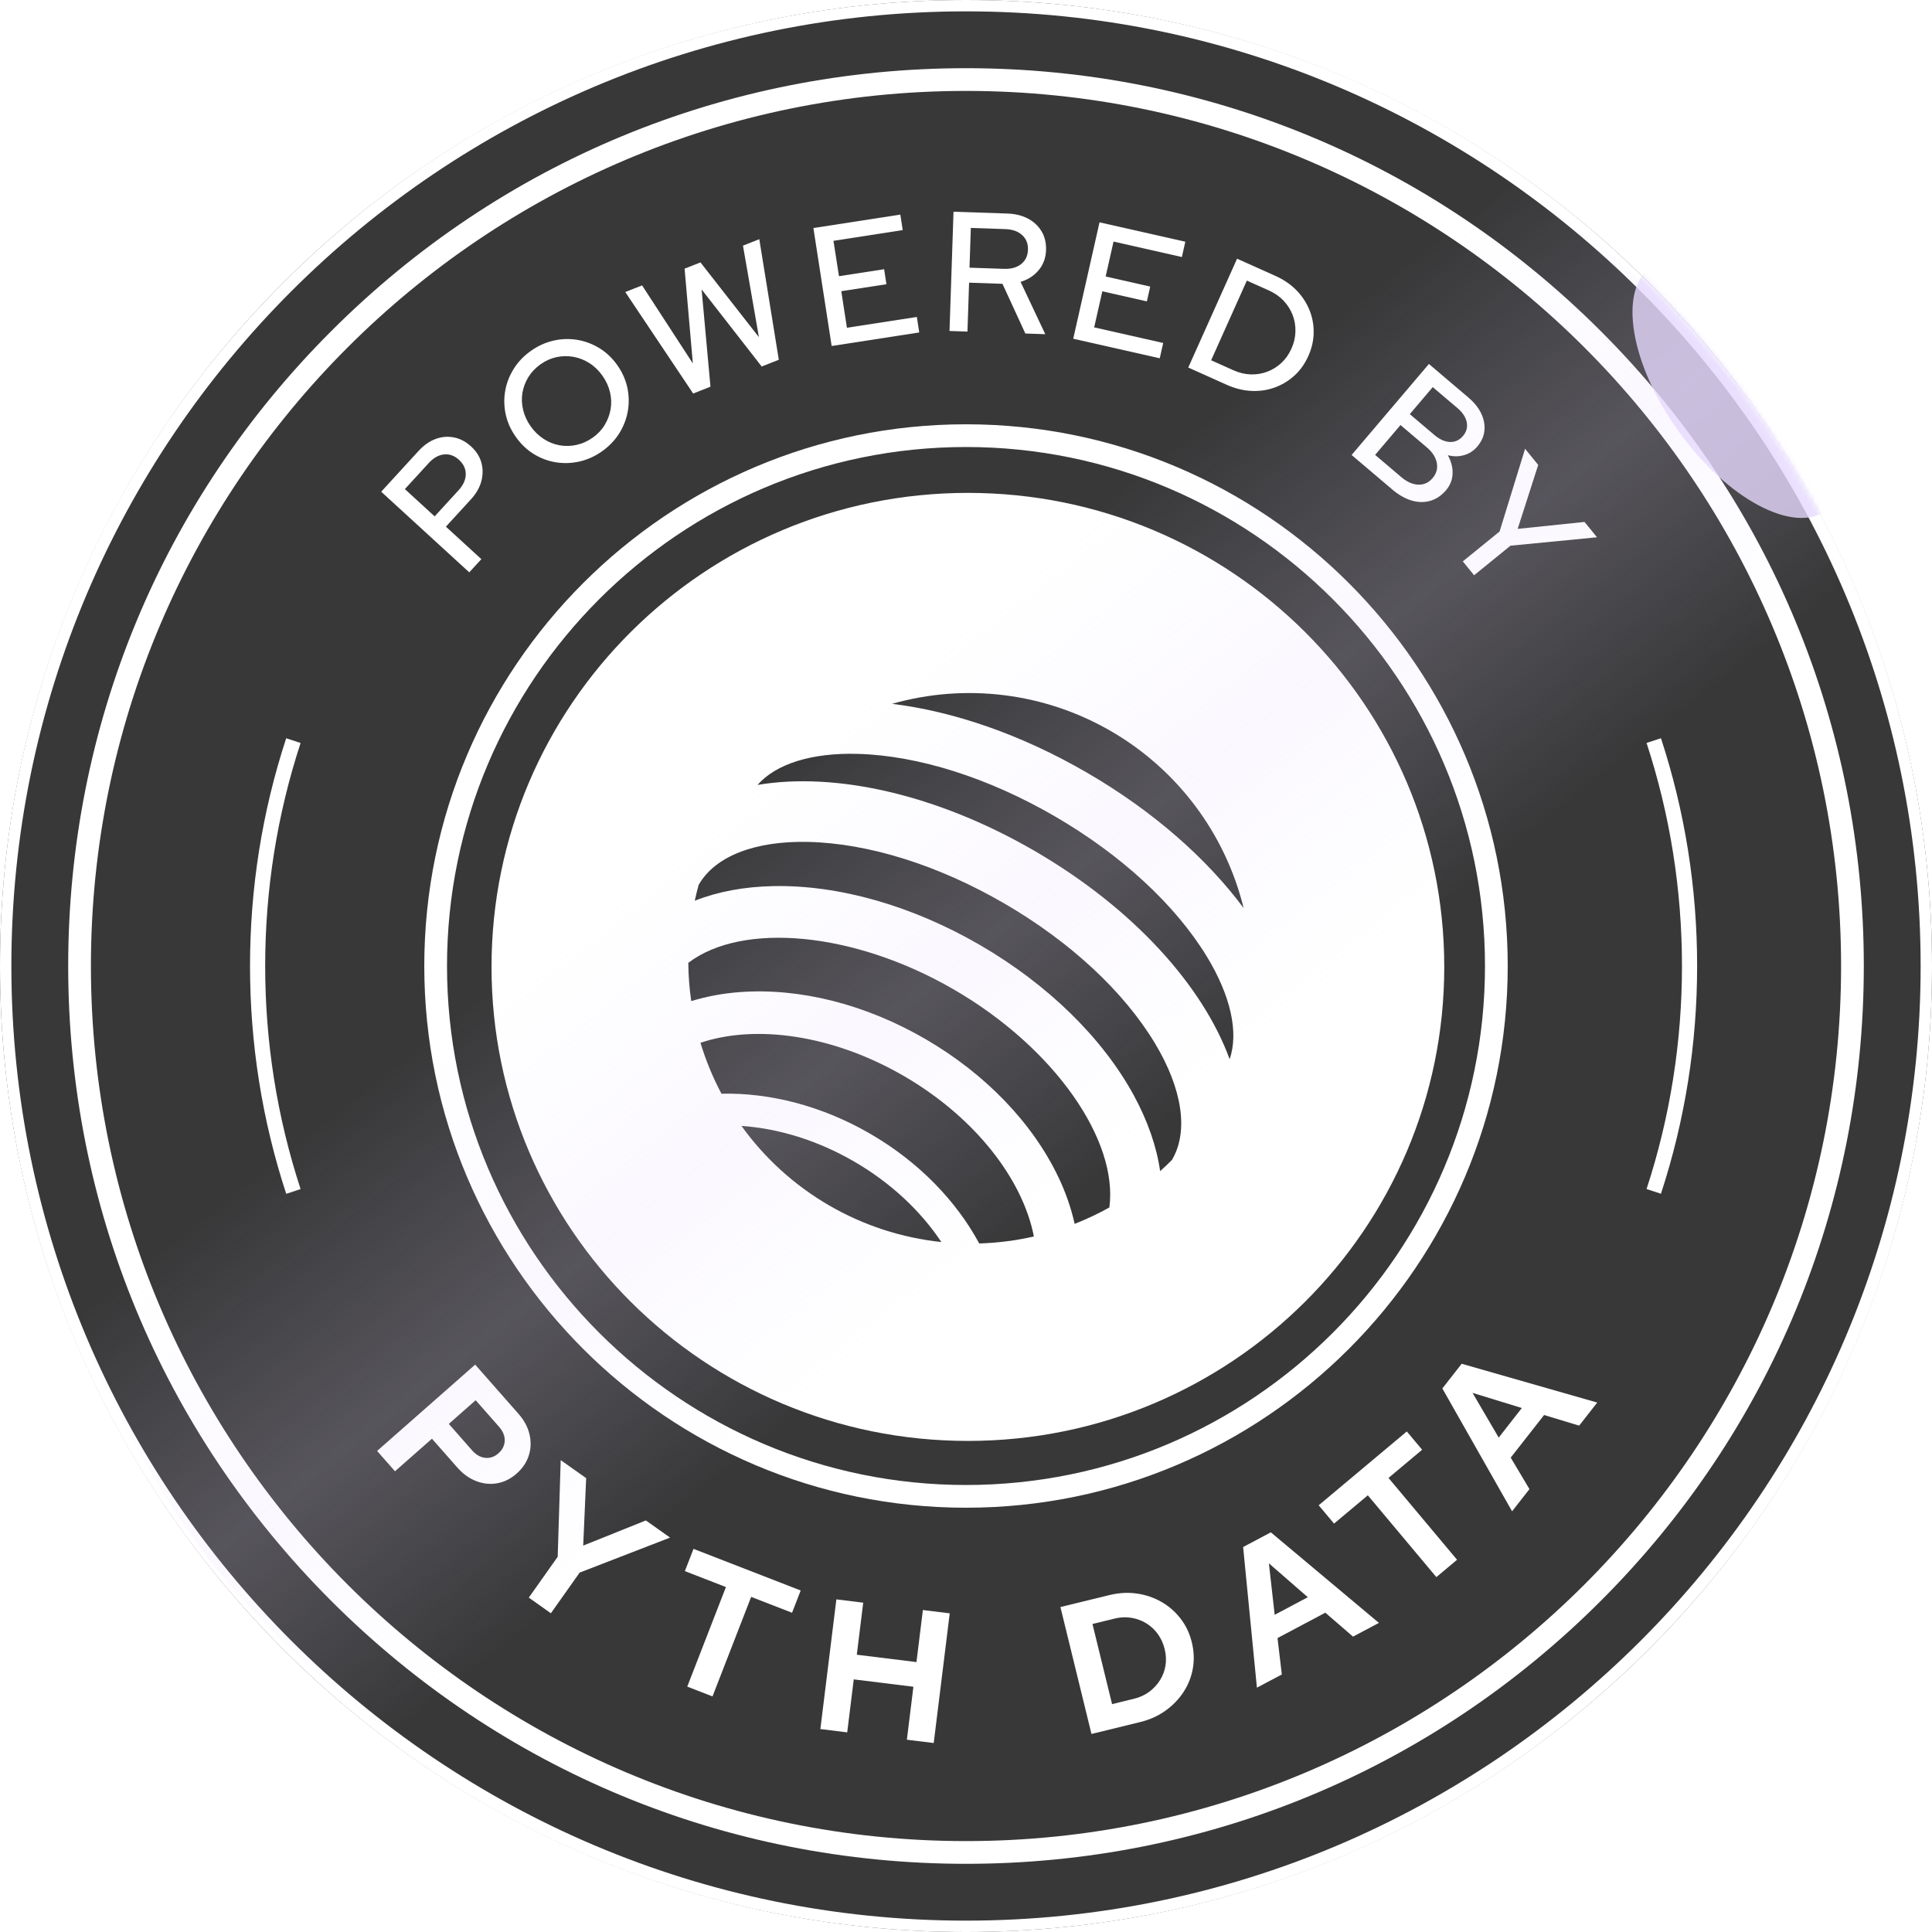 <svg width="407" height="407" viewBox="0 0 407 407" fill="none" xmlns="http://www.w3.org/2000/svg">
<g clip-path="url(#clip0_9462_7)">
<path d="M203.101 372.684C296.319 372.684 371.887 297.116 371.887 203.899C371.887 110.681 296.319 35.113 203.101 35.113C109.884 35.113 34.316 110.681 34.316 203.899C34.316 297.116 109.884 372.684 203.101 372.684Z" fill="#383839"/>
<path d="M203.5 407C315.888 407 407 315.888 407 203.5C407 91.112 315.888 0 203.5 0C91.112 0 0 91.112 0 203.5C0 315.888 91.112 407 203.5 407Z" fill="#383839"/>
<path d="M203.899 303.549C148.475 303.549 103.545 258.843 103.545 203.691C103.545 148.538 148.475 103.832 203.899 103.832C259.323 103.832 304.252 148.538 304.252 203.691C304.252 258.843 259.323 303.549 203.899 303.549Z" fill="white"/>
<path d="M203.5 407C149.146 407 98.039 385.836 59.605 347.394C21.172 308.953 0 257.854 0 203.5C0 149.146 21.164 98.039 59.605 59.605C98.039 21.164 149.146 0 203.5 0C257.854 0 308.961 21.164 347.394 59.605C385.828 98.039 407 149.146 407 203.5C407 257.854 385.836 308.961 347.394 347.394C308.953 385.828 257.854 407 203.5 407ZM203.5 2.394C92.612 2.394 2.394 92.612 2.394 203.5C2.394 314.388 92.612 404.606 203.5 404.606C314.388 404.606 404.606 314.388 404.606 203.5C404.606 92.612 314.388 2.394 203.5 2.394Z" fill="white"/>
<path d="M203.5 392.636C152.984 392.636 105.485 372.964 69.765 337.236C34.044 301.508 14.365 254.016 14.365 203.501C14.365 152.985 34.036 105.485 69.765 69.765C105.485 34.037 152.984 14.365 203.5 14.365C254.016 14.365 301.515 34.037 337.235 69.765C372.956 105.485 392.635 152.985 392.635 203.501C392.635 254.016 372.964 301.516 337.235 337.236C301.507 372.956 254.016 392.636 203.5 392.636ZM203.5 19.154C101.854 19.154 19.153 101.854 19.153 203.501C19.153 305.147 101.854 387.848 203.5 387.848C305.146 387.848 387.847 305.147 387.847 203.501C387.847 101.854 305.146 19.154 203.5 19.154Z" fill="white"/>
<path d="M349.9 251.478L346.868 250.488C351.816 235.373 354.329 219.564 354.329 203.5C354.329 187.435 351.816 171.634 346.868 156.511L349.9 155.514C354.96 170.956 357.522 187.1 357.522 203.492C357.522 219.884 354.96 236.036 349.9 251.47V251.478Z" fill="white"/>
<path d="M60.292 251.478C55.232 236.044 52.67 219.899 52.67 203.5C52.67 187.1 55.232 170.956 60.292 155.521L63.324 156.519C58.376 171.634 55.863 187.443 55.863 203.508C55.863 219.572 58.376 235.381 63.324 250.496L60.292 251.494V251.478Z" fill="white"/>
<path d="M203.5 317.62C140.575 317.62 89.38 266.426 89.38 203.5C89.38 140.575 140.575 89.381 203.5 89.381C266.425 89.381 317.62 140.575 317.62 203.5C317.62 266.426 266.425 317.62 203.5 317.62ZM203.5 94.169C143.216 94.169 94.169 143.217 94.169 203.5C94.169 263.784 143.216 312.832 203.5 312.832C263.784 312.832 312.831 263.784 312.831 203.5C312.831 143.217 263.784 94.169 203.5 94.169Z" fill="white"/>
<path d="M98.842 120.559L80.304 103.585L88.141 95.03C89.258 93.809 90.455 92.963 91.74 92.484C93.025 92.005 94.317 91.894 95.626 92.149C96.935 92.404 98.148 93.043 99.257 94.064C100.334 95.054 101.053 96.179 101.404 97.44C101.755 98.701 101.755 100.01 101.404 101.358C101.045 102.707 100.319 103.976 99.217 105.181L93.934 110.951L101.404 117.79L98.858 120.567L98.842 120.559ZM91.564 108.78L96.608 103.274C97.597 102.196 98.092 101.079 98.116 99.93C98.14 98.781 97.653 97.759 96.688 96.865C95.738 95.995 94.684 95.612 93.535 95.732C92.386 95.852 91.325 96.45 90.335 97.528L85.291 103.034L91.564 108.78Z" fill="white"/>
<path d="M126.805 95.087C125.345 96.124 123.765 96.835 122.089 97.218C120.413 97.601 118.737 97.656 117.077 97.385C115.417 97.114 113.861 96.523 112.417 95.629C110.972 94.736 109.727 93.539 108.674 92.054C107.621 90.57 106.91 88.998 106.543 87.338C106.176 85.678 106.136 84.018 106.424 82.358C106.711 80.698 107.317 79.142 108.235 77.682C109.153 76.221 110.342 74.976 111.81 73.939C113.311 72.869 114.907 72.151 116.583 71.76C118.266 71.377 119.934 71.321 121.594 71.593C123.254 71.864 124.81 72.454 126.271 73.34C127.723 74.234 128.976 75.423 130.03 76.907C131.083 78.392 131.785 79.964 132.152 81.632C132.511 83.3 132.551 84.96 132.256 86.62C131.961 88.28 131.362 89.836 130.445 91.296C129.527 92.757 128.314 94.017 126.813 95.079L126.805 95.087ZM124.85 92.206C125.904 91.456 126.75 90.57 127.38 89.532C128.011 88.495 128.426 87.386 128.633 86.205C128.833 85.024 128.793 83.819 128.497 82.597C128.21 81.376 127.675 80.227 126.901 79.134C126.127 78.041 125.209 77.155 124.148 76.485C123.087 75.814 121.969 75.375 120.788 75.168C119.607 74.96 118.434 74.984 117.245 75.232C116.064 75.487 114.931 75.99 113.853 76.756C112.8 77.506 111.954 78.4 111.308 79.437C110.669 80.483 110.254 81.592 110.055 82.765C109.863 83.946 109.911 85.143 110.206 86.356C110.494 87.577 111.028 88.727 111.802 89.82C112.576 90.913 113.494 91.799 114.548 92.477C115.601 93.156 116.71 93.594 117.891 93.81C119.065 94.017 120.254 93.993 121.459 93.722C122.664 93.459 123.797 92.948 124.85 92.198V92.206Z" fill="white"/>
<path d="M146.022 82.899L131.721 61.519L135.264 60.123L145.958 76.562L144.218 56.596L147.562 55.279L159.876 71.032L156.516 51.743L159.956 50.387L164.066 75.788L160.459 77.209L147.802 60.969L149.669 81.462L146.03 82.899H146.022Z" fill="white"/>
<path d="M175.199 72.883L171.352 48.04L189.667 45.207L190.17 48.471L175.582 50.73L176.739 58.183L186.251 56.715L186.738 59.875L177.226 61.343L178.415 69.044L193.147 66.77L193.649 70.034L175.199 72.891V72.883Z" fill="white"/>
<path d="M200.025 69.724L200.871 44.602L212.211 44.985C213.887 45.041 215.34 45.4 216.577 46.062C217.814 46.724 218.763 47.626 219.434 48.759C220.104 49.893 220.415 51.217 220.359 52.726C220.304 54.354 219.785 55.758 218.795 56.931C217.806 58.104 216.545 58.918 214.997 59.373L220.2 70.402L216.002 70.258L211.182 59.788L204.151 59.549L203.808 69.852L200.041 69.724H200.025ZM204.247 56.389L211.533 56.636C213.017 56.684 214.215 56.349 215.124 55.623C216.034 54.896 216.513 53.891 216.553 52.598C216.593 51.329 216.186 50.3 215.324 49.517C214.462 48.735 213.289 48.32 211.804 48.265L204.518 48.017L204.239 56.381L204.247 56.389Z" fill="white"/>
<path d="M226.089 71.36L231.628 46.836L249.703 50.922L248.977 54.146L234.58 50.89L232.921 58.248L242.305 60.371L241.603 63.491L232.218 61.368L230.503 68.966L245.043 72.254L244.317 75.478L226.097 71.36H226.089Z" fill="white"/>
<path d="M250.318 77.434L260.605 54.498L268.665 58.113C270.412 58.895 271.889 59.901 273.086 61.122C274.283 62.343 275.193 63.715 275.823 65.24C276.454 66.764 276.757 68.368 276.741 70.036C276.725 71.712 276.35 73.364 275.616 75C274.874 76.66 273.884 78.048 272.647 79.157C271.41 80.275 270.021 81.105 268.473 81.655C266.925 82.206 265.297 82.437 263.573 82.35C261.858 82.262 260.118 81.823 258.378 81.041L250.318 77.426V77.434ZM255.138 75.894L259.823 77.992C261.028 78.535 262.233 78.822 263.446 78.87C264.659 78.918 265.824 78.727 266.941 78.311C268.058 77.897 269.056 77.274 269.942 76.452C270.827 75.63 271.53 74.625 272.056 73.444C272.599 72.246 272.878 71.033 272.902 69.804C272.926 68.583 272.727 67.418 272.296 66.325C271.873 65.232 271.234 64.234 270.405 63.348C269.567 62.462 268.537 61.744 267.316 61.194L262.664 59.111L255.146 75.885L255.138 75.894Z" fill="white"/>
<path d="M284.745 95.835L301.017 76.674L309.285 83.697C310.562 84.782 311.48 85.923 312.046 87.128C312.613 88.333 312.836 89.53 312.709 90.727C312.589 91.924 312.086 93.034 311.224 94.055C310.45 94.965 309.508 95.579 308.391 95.891C307.282 96.202 306.149 96.202 305 95.891C305.718 97.191 306.053 98.484 306.005 99.785C305.957 101.078 305.494 102.251 304.608 103.288C303.675 104.382 302.589 105.116 301.352 105.491C300.108 105.866 298.799 105.85 297.426 105.459C296.053 105.06 294.697 104.294 293.364 103.169L284.737 95.851L284.745 95.835ZM289.693 95.835L295.224 100.527C296.413 101.533 297.602 102.059 298.791 102.099C299.98 102.139 300.985 101.676 301.807 100.703C302.613 99.753 302.909 98.692 302.677 97.511C302.454 96.329 301.751 95.236 300.562 94.231L295.032 89.538L289.685 95.835H289.693ZM296.987 87.24L302.19 91.653C303.284 92.579 304.377 93.066 305.454 93.106C306.532 93.145 307.449 92.722 308.192 91.853C308.934 90.975 309.197 90.009 308.99 88.948C308.774 87.886 308.12 86.889 307.027 85.963L301.823 81.55L296.987 87.248V87.24Z" fill="white"/>
<path d="M308.16 118.261L315.909 111.964L321.279 94.543L324.041 97.943L319.715 111.414L333.801 109.953L336.426 113.185L318.199 114.957L310.538 121.189L308.16 118.261Z" fill="white"/>
<path d="M79.442 305.66L100.101 287.475L109.22 297.834C110.415 299.187 111.193 300.639 111.549 302.174C111.904 303.709 111.851 305.199 111.39 306.636C110.929 308.072 110.067 309.35 108.804 310.454C107.587 311.528 106.233 312.201 104.766 312.466C103.292 312.73 101.817 312.587 100.335 312.019C98.853 311.452 97.53 310.5 96.35 309.161L90.996 303.082L83.208 309.94L79.442 305.66ZM94.543 299.959L99.481 305.569C100.297 306.492 101.212 307.006 102.225 307.112C103.239 307.21 104.161 306.9 104.985 306.174C105.847 305.411 106.293 304.518 106.324 303.505C106.354 302.484 105.961 301.516 105.144 300.586L100.206 294.976L94.543 299.966V299.959Z" fill="white"/>
<path d="M111.397 336.556L117.485 327.959L118.12 307.596L123.481 311.392L122.861 325.6L136.056 320.299L141.16 323.914L122.112 331.286L116.048 339.853L111.397 336.556Z" fill="white"/>
<path d="M144.782 355.301L152.926 334.333L144.275 330.975L146.098 326.287L168.677 335.059L166.854 339.747L158.242 336.404L150.098 357.373L144.782 355.308V355.301Z" fill="white"/>
<path d="M172.82 364.248L176.193 336.928L181.849 337.623L180.495 348.588L193.063 350.138L194.416 339.174L200.072 339.869L196.7 367.189L191.044 366.493L192.42 355.333L179.853 353.782L178.476 364.943L172.82 364.248Z" fill="white"/>
<path d="M229.932 365.282L223.391 338.544L233.667 336.034C235.679 335.542 237.622 335.429 239.497 335.701C241.373 335.973 243.089 336.556 244.662 337.455C246.235 338.355 247.581 339.527 248.7 340.979C249.826 342.431 250.62 344.102 251.074 345.985C251.535 347.868 251.603 349.705 251.286 351.497C250.968 353.289 250.31 354.938 249.32 356.45C248.329 357.962 247.059 359.27 245.524 360.374C243.989 361.478 242.212 362.28 240.2 362.771L229.924 365.282H229.932ZM234.265 358.998L238.923 357.856C240.117 357.562 241.183 357.078 242.106 356.39C243.028 355.701 243.785 354.885 244.382 353.932C244.972 352.979 245.357 351.951 245.531 350.839C245.705 349.728 245.645 348.578 245.35 347.384C245.063 346.212 244.586 345.161 243.913 344.231C243.24 343.3 242.424 342.544 241.456 341.955C240.488 341.372 239.437 340.987 238.303 340.805C237.168 340.624 236.011 340.677 234.839 340.964L230.144 342.113L234.272 358.998H234.265Z" fill="white"/>
<path d="M264.784 355.522L261.88 325.903L267.717 322.803L290.485 341.881L285.033 344.777L279.196 339.733L269.124 345.079L270.031 352.747L264.784 355.529V355.522ZM268.526 340.179L275.506 336.474L267.309 329.336L268.526 340.179Z" fill="white"/>
<path d="M302.592 332.245L288.149 315.005L281.034 320.963L277.797 317.107L296.361 301.553L299.59 305.409L292.505 311.345L306.947 328.585L302.577 332.245H302.592Z" fill="white"/>
<path d="M318.539 318.379L303.847 292.495L307.922 287.293L336.475 295.467L332.671 300.329L325.284 298.091L318.251 307.066L322.199 313.698L318.539 318.371V318.379ZM315.726 302.84L320.596 296.616L310.206 293.425L315.718 302.84H315.726Z" fill="white"/>
<path d="M156.199 237.191C161.097 244.005 167.381 249.707 174.638 253.922C181.895 258.137 189.96 260.771 198.306 261.65C194.012 255.189 187.771 249.244 179.979 244.718C172.187 240.192 163.936 237.72 156.199 237.191Z" fill="#383839"/>
<path d="M190.45 226.697C175.438 217.976 159.19 215.753 147.564 219.68C148.686 223.389 150.166 226.98 151.984 230.403C162.085 230.17 173.113 232.913 183.375 238.873C193.637 244.834 201.486 253.06 206.289 261.952C210.165 261.833 214.02 261.339 217.801 260.478C215.451 248.436 205.457 235.42 190.45 226.697Z" fill="#383839"/>
<path d="M261.986 191.297C260.077 183.534 256.624 176.235 251.832 169.836C247.04 163.437 241.007 158.069 234.094 154.053C227.182 150.037 219.531 147.455 211.598 146.461C203.666 145.468 195.614 146.083 187.925 148.27C200.771 149.842 215.03 154.665 229.014 162.789C242.999 170.913 254.261 180.909 261.986 191.297Z" fill="#383839"/>
<path d="M243.296 219.769C236.72 208.849 225.456 198.392 211.58 190.331C197.704 182.27 183.044 177.665 170.312 177.361C159.11 177.095 150.703 180.352 147.253 186.292C147.233 186.328 147.205 186.361 147.184 186.397C146.873 187.511 146.606 188.627 146.362 189.747C151.181 187.845 156.764 186.786 162.972 186.668C176.777 186.408 192.227 190.824 206.484 199.107C220.741 207.39 232.24 218.629 238.85 230.746C241.814 236.206 243.663 241.58 244.396 246.715C245.249 245.953 246.086 245.165 246.898 244.345C246.919 244.308 246.933 244.268 246.955 244.229C250.406 238.283 249.071 229.369 243.296 219.769Z" fill="#383839"/>
<path d="M201.023 208.499C179.773 196.154 156.292 194.22 145 202.835C145.022 205.532 145.228 208.224 145.617 210.893C148.939 209.886 152.362 209.252 155.824 209.002C168.442 208.053 182.354 211.568 194.978 218.906C207.602 226.244 217.554 236.593 222.981 248.016C224.482 251.146 225.626 254.434 226.393 257.819C228.904 256.834 231.346 255.68 233.701 254.366C235.592 240.287 222.278 220.846 201.023 208.499Z" fill="#383839"/>
<path d="M254.226 201.491C247.576 190.582 236.213 180.096 222.239 171.982C208.265 163.868 193.547 159.191 180.774 158.815C171.036 158.534 163.494 160.895 159.583 165.354C175.822 162.602 197.24 167.226 218 179.287C238.76 191.347 253.392 207.665 259.04 223.133C260.976 217.531 259.292 209.81 254.226 201.491Z" fill="#383839"/>
</g>
<path opacity="0.6" d="M12.37 270.535L320.413 37.906L343.955 57.458L365.901 81.399L383.059 111.326L392.636 130.878L85.79 368.693C85.79 368.693 55.863 346.348 39.504 322.407C23.144 298.466 12.37 270.535 12.37 270.535Z" fill="url(#paint0_linear_9462_7)"/>
<g opacity="0.8">
<mask id="mask0_9462_7" style="mask-type:alpha" maskUnits="userSpaceOnUse" x="0" y="0" width="407" height="407">
<circle cx="203.5" cy="203.5" r="202" fill="#D9D9D9" stroke="#E6DAFE" stroke-width="3"/>
</mask>
<g mask="url(#mask0_9462_7)">
<g filter="url(#filter0_f_9462_7)">
<ellipse cx="366.3" cy="81.86" rx="15.562" ry="31.649" transform="rotate(-35.762 366.3 81.86)" fill="#E6DAFE"/>
</g>
</g>
</g>
<defs>
<filter id="filter0_f_9462_7" x="293.902" y="4.609" width="144.795" height="154.502" filterUnits="userSpaceOnUse" color-interpolation-filters="sRGB">
<feFlood flood-opacity="0" result="BackgroundImageFix"/>
<feBlend mode="normal" in="SourceGraphic" in2="BackgroundImageFix" result="shape"/>
<feGaussianBlur stdDeviation="25" result="effect1_foregroundBlur_9462_7"/>
</filter>
<linearGradient id="paint0_linear_9462_7" x1="165.195" y1="159.208" x2="233.826" y2="245.795" gradientUnits="userSpaceOnUse">
<stop stop-color="#E6DAFE" stop-opacity="0"/>
<stop offset="0.514" stop-color="#E6DAFE" stop-opacity="0.3"/>
<stop offset="1" stop-color="#E6DAFE" stop-opacity="0"/>
</linearGradient>
<clipPath id="clip0_9462_7">
<rect width="407" height="407" fill="white"/>
</clipPath>
</defs>
</svg>
